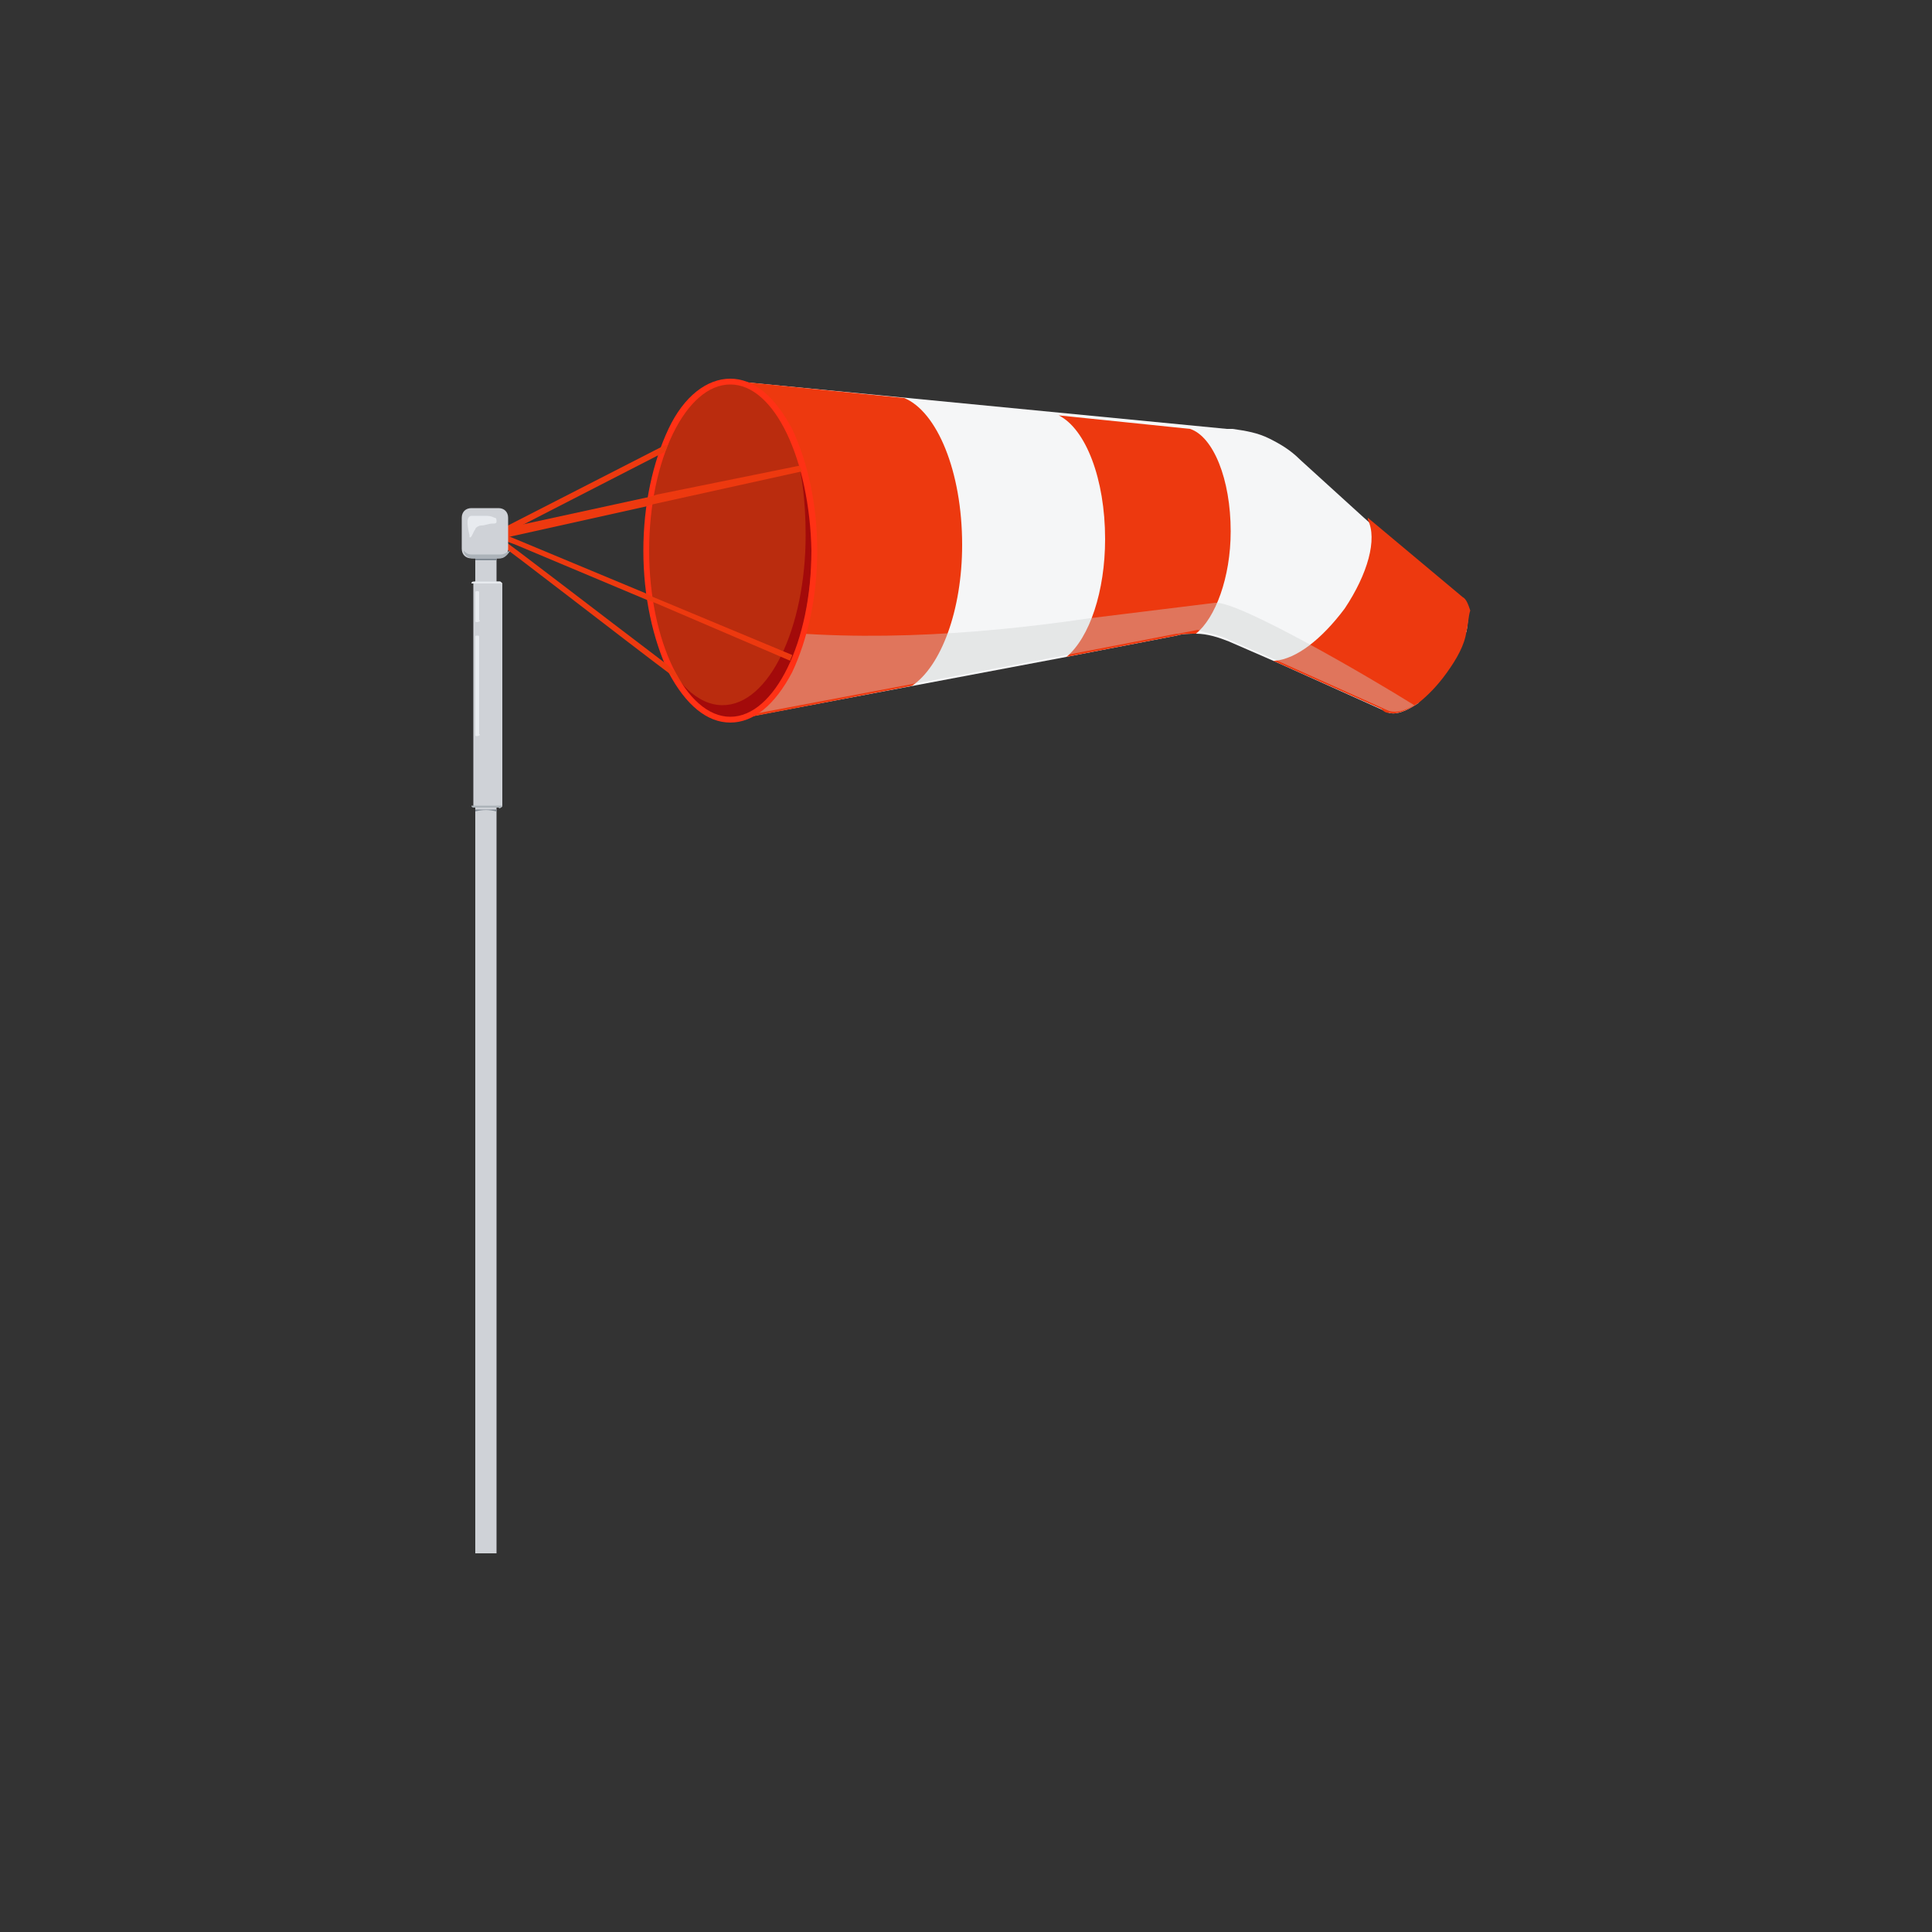 <?xml version="1.0" encoding="utf-8"?>
<!-- Generator: Adobe Illustrator 27.0.0, SVG Export Plug-In . SVG Version: 6.00 Build 0)  -->
<svg version="1.1" id="Calque_1" xmlns="http://www.w3.org/2000/svg" xmlns:xlink="http://www.w3.org/1999/xlink" x="0px" y="0px"
	 viewBox="0 0 100 100" style="enable-background:new 0 0 100 100;" xml:space="preserve">
<rect x="0" y="0" width="100" height="100" fill="#333333" stroke="none"/>
<style type="text/css">
	.st0{fill:#F5F6F7;}
	.st1{fill:#ED390F;}
	.st2{opacity:0.4;fill:#CDCFD1;}
	.st3{fill:#BA2C0E;}
	.st4{fill:#A30A0A;}
	.st5{fill:#FF3115;}
	.st6{fill:#CFD2D7;}
	.st7{fill:#818A93;}
	.st8{fill:#E8EBEF;}
	.st9{fill:#ACB3B9;}
</style>
<g id="windsock_8_">
	<g>
		<g>
			<path class="st0" d="M75.9,32.7l-2.5,3.7c-0.6,0.4-1.1,0.6-1.5,0.5l-6-2.7l-2.3-1c-0.5-0.2-1.1-0.4-1.7-0.4c-0.3,0-0.7,0-1,0.1
				l-5.7,1.1l-17.5,3.3V19.7l25.8,2.5l0.3,0c0.7,0.1,1.3,0.2,1.9,0.5c0.6,0.3,1.1,0.6,1.6,1.1l3.3,3l5.3,4.7
				C76,31.8,76,32.2,75.9,32.7z"/>
			<path class="st1" d="M49.8,28.2c0,3.4-1.1,6.3-2.6,7.3l-9.4,1.8V19.7l9,0.9C48.5,21.3,49.8,24.4,49.8,28.2z"/>
			<path class="st1" d="M63.7,27.5c0,2.4-0.8,4.5-1.8,5.3h0c-0.3,0-0.7,0-1,0.1l-5.7,1.1c1.2-1,2-3.4,2-6.1c0-3.1-1-5.7-2.4-6.4
				l6.8,0.7C62.8,22.6,63.7,24.8,63.7,27.5z"/>
			<path class="st1" d="M75.9,32.7c-0.1,0.7-0.5,1.4-1,2.1c-0.5,0.7-1,1.2-1.5,1.6c-0.6,0.4-1.1,0.6-1.5,0.5c-0.2,0-0.3-0.1-0.4-0.2
				l-5.6-2.5c0,0,0,0,0.1,0c1.1-0.1,2.4-1.1,3.6-2.7c1.2-1.8,1.7-3.6,1.2-4.6c0,0,0,0,0-0.1l4.9,4.1c0.2,0.1,0.3,0.4,0.4,0.7
				C76,31.9,76,32.3,75.9,32.7z"/>
			<path class="st2" d="M73.2,36.5c-0.5,0.3-0.9,0.4-1.3,0.3l-6-2.7l-2.3-1c-0.4-0.2-0.9-0.3-1.3-0.4L62,32.6l-1,0.2c0,0,0,0-0.1,0
				l-5.7,1.1l-17.5,3.3v-4.8c6.1,0.9,12.6,0.5,18.7-0.4l6.5-0.8C64.1,31.1,70.8,35,73.2,36.5z"/>
			<g>
				<ellipse class="st3" cx="37.8" cy="28.5" rx="4.3" ry="8.8"/>
				<path class="st4" d="M41,22.8c0.5,1.4,0.7,3.1,0.7,4.9c0,4.8-1.9,8.8-4.3,8.8c-1.3,0-2.5-1.2-3.3-3.1c0.8,2.3,2.1,3.9,3.6,3.9
					c2.4,0,4.3-3.9,4.3-8.8C42.1,26.3,41.7,24.4,41,22.8z"/>
				<path class="st5" d="M37.8,37.4c-1.2,0-2.3-0.9-3.2-2.6c-0.8-1.7-1.3-3.9-1.3-6.3c0-2.4,0.5-4.6,1.3-6.3c0.8-1.7,2-2.6,3.2-2.6
					c1.2,0,2.3,0.9,3.2,2.6c0.8,1.7,1.3,3.9,1.3,6.3c0,2.4-0.5,4.6-1.3,6.3C40.1,36.5,39,37.4,37.8,37.4z M37.8,19.9
					c-2.3,0-4.2,3.9-4.2,8.6c0,4.7,1.9,8.6,4.2,8.6c2.3,0,4.2-3.9,4.2-8.6C41.9,23.8,40.1,19.9,37.8,19.9z"/>
			</g>
		</g>
		<g>
			<path class="st1" d="M34.6,23c-0.1,0.1-0.1,0.3-0.2,0.4l-0.4,0.2l-7.4,3.8l-0.6,0.3l0,0c0,0,0,0-0.1,0c-0.1,0-0.1,0-0.1-0.1
				c0,0,0,0,0,0c0,0,0,0,0-0.1c0-0.1,0-0.1,0.1-0.1l8.4-4.3L34.6,23C34.6,23,34.6,23,34.6,23z"/>
			<path class="st1" d="M41.4,24.1c0,0.1,0.1,0.2,0.1,0.3l-7.7,1.7l-0.3,0.1l-7.2,1.6l-0.2,0l-0.1,0c0,0,0,0,0,0c0,0-0.1,0-0.1-0.1
				c0,0,0,0,0-0.1c0,0,0-0.1,0-0.1c0,0,0,0,0-0.1c0,0,0,0,0.1,0l0.8-0.2h0l6.9-1.5l0.3-0.1L41.4,24.1z"/>
			<path class="st1" d="M35.3,35.4c-0.1-0.1-0.4-0.3-0.6-0.5c-2.4-1.8-8.7-6.7-8.8-6.7c-0.1-0.1-0.1-0.2,0-0.2
				c0.1-0.1,0.2-0.1,0.2,0c0.2,0.1,5,3.8,8.3,6.3c0.2,0.1,0.3,0.3,0.5,0.4C35,34.9,35.2,35.2,35.3,35.4z"/>
			<path class="st1" d="M33.8,30.9l7.2,3c0,0.1-0.1,0.2-0.1,0.3l-7-3l-0.3-0.1l-6.9-2.9l-0.8-0.3l-0.2-0.1c-0.1,0-0.1-0.1-0.1-0.2
				c0-0.1,0.1-0.1,0.2-0.1l0,0l0,0l0.2,0.1l0.2,0.1h0l7.2,3L33.8,30.9z"/>
		</g>
	</g>
	<g>
		<rect x="24.6" y="28.7" class="st6" width="1.1" height="51.7"/>
		<path class="st7" d="M25.7,29C25.3,29,25,29,24.6,29v-0.2h1.1V29z"/>
		<path class="st7" d="M25.7,42c-0.4-0.1-0.7-0.1-1.1,0v-0.1h1.1V42z"/>
	</g>
	<g>
		<path class="st6" d="M26,30.2v11.5c0,0.1-0.1,0.1-0.1,0.1h-1.3c-0.1,0-0.1-0.1-0.1-0.1V30.2c0,0,0,0,0,0c0-0.1,0.1-0.1,0.1-0.1
			h1.3C25.9,30.1,25.9,30.1,26,30.2C26,30.2,26,30.2,26,30.2z"/>
		<path class="st8" d="M26,30.2h-1.6c0-0.1,0.1-0.1,0.1-0.1h1.3C25.9,30.1,25.9,30.1,26,30.2z"/>
		<path class="st9" d="M26,41.7h-1.6c0,0.1,0.1,0.1,0.1,0.1h1.3C25.9,41.9,25.9,41.8,26,41.7z"/>
		<path class="st8" d="M24.7,32.2c-0.1,0-0.1,0-0.1-0.1v-1.4c0-0.1,0-0.1,0.1-0.1c0.1,0,0.1,0,0.1,0.1v1.4
			C24.9,32.1,24.8,32.2,24.7,32.2z"/>
		<path class="st8" d="M24.7,38.1c-0.1,0-0.1,0-0.1-0.1v-5c0-0.1,0-0.1,0.1-0.1c0.1,0,0.1,0,0.1,0.1v5C24.9,38,24.8,38.1,24.7,38.1z
			"/>
	</g>
	<g>
		<path class="st6" d="M25.8,28.9h-1.4c-0.3,0-0.5-0.2-0.5-0.5v-1.6c0-0.3,0.2-0.5,0.5-0.5h1.4c0.3,0,0.5,0.2,0.5,0.5v1.6
			C26.3,28.7,26.1,28.9,25.8,28.9z"/>
		<path class="st9" d="M25.9,28.7h-1.5c-0.2,0-0.3-0.1-0.4-0.2c0,0.2,0.2,0.4,0.5,0.4h1.4c0.2,0,0.4-0.2,0.5-0.4
			C26.2,28.6,26.1,28.7,25.9,28.7z"/>
		<path class="st8" d="M24.2,27C24.2,27,24.2,26.9,24.2,27c0-0.2,0.1-0.3,0.2-0.3c0.1,0,0.2,0,0.2,0c0.2,0,0.3,0,0.5,0
			c0.2,0,0.3,0,0.5,0.1c0.1,0,0.1,0.1,0.1,0.2c0,0.1-0.1,0.1-0.2,0.1c-0.2,0-0.4,0.1-0.6,0.1c-0.1,0-0.3,0.1-0.3,0.2
			c-0.1,0.1-0.2,0.5-0.3,0.4c0,0,0-0.1,0-0.1C24.2,27.3,24.2,27.1,24.2,27z"/>
	</g>
</g>
</svg>
